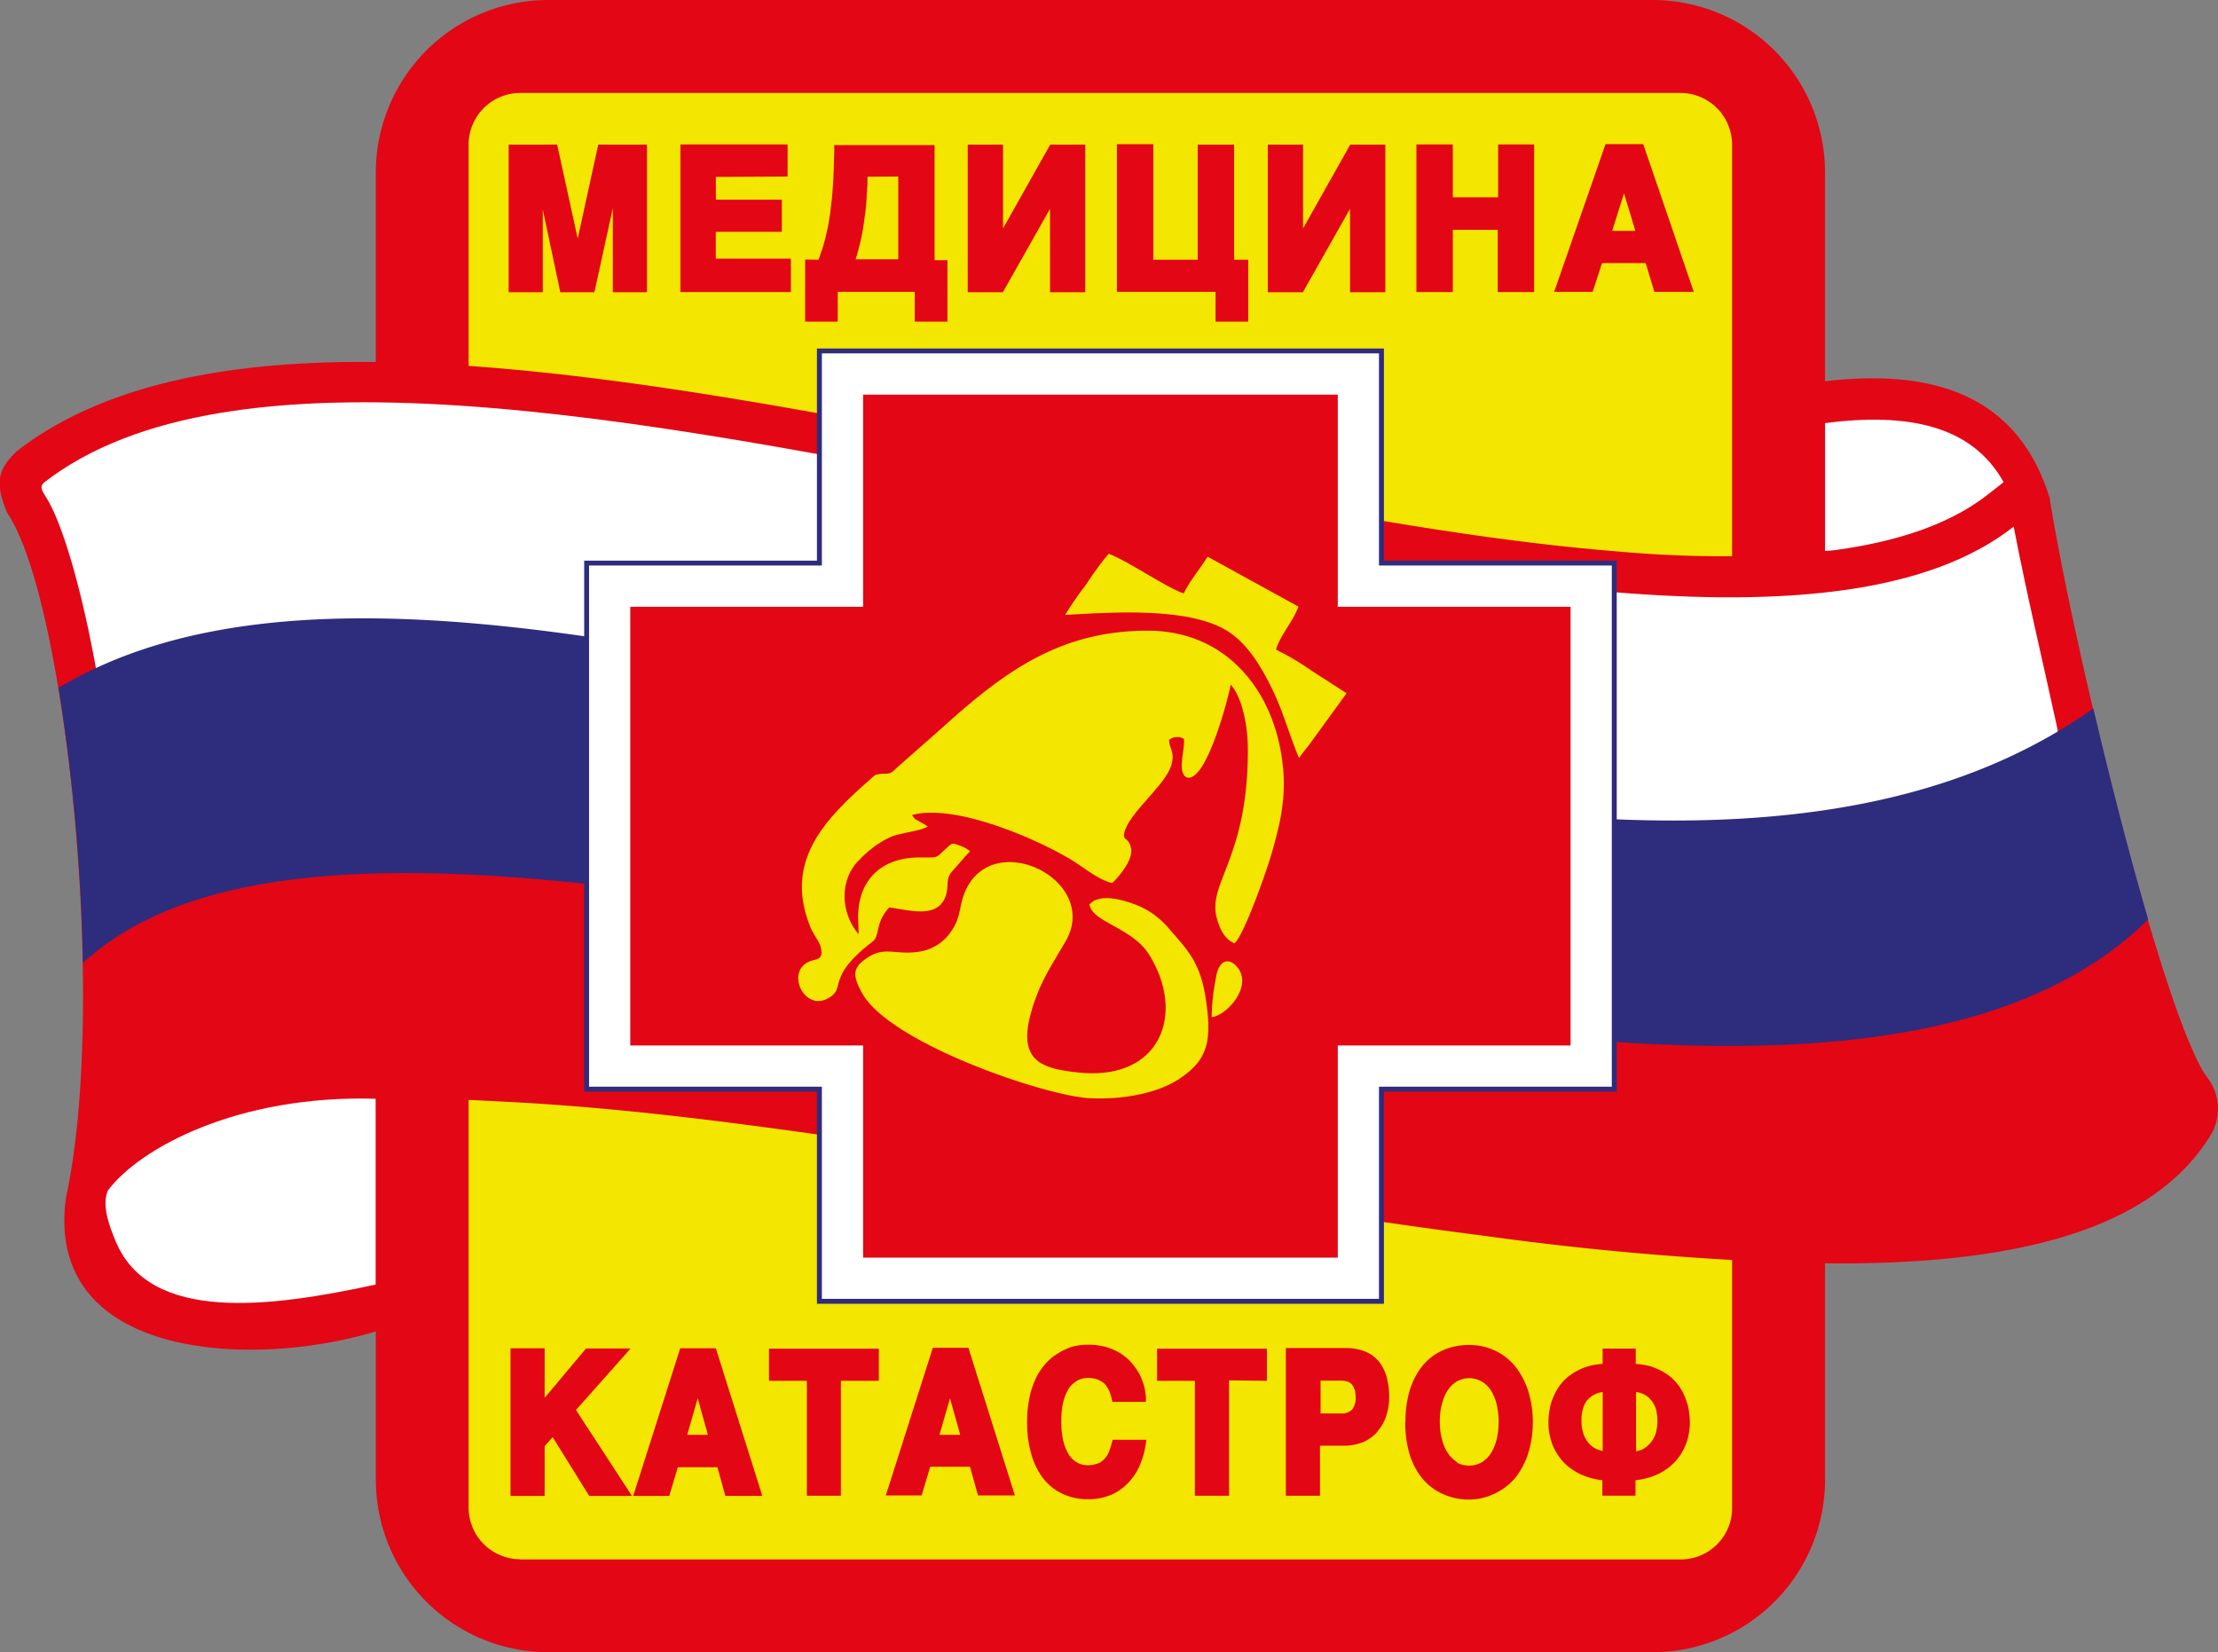 <?xml version="1.0" encoding="UTF-8"?> <svg xmlns="http://www.w3.org/2000/svg" id="Layer_1" data-name="Layer 1" viewBox="0 0 345.54 257.4"><rect x="0" y="0" width="345.54" height="257.4" fill="#808080" stroke="none"/> <defs> <style>.cls-1{fill:#e30614;}.cls-2{fill:#f3e600;}.cls-3{fill:#fff;}.cls-4{fill:#2e2c7c;}</style> </defs> <path class="cls-1" d="M209.34,292.89H381.53a26.87,26.87,0,0,1,26.79,26.79V523.5a26.86,26.86,0,0,1-26.79,26.78H209.34a26.87,26.87,0,0,1-26.79-26.78V319.68a26.87,26.87,0,0,1,26.79-26.79" transform="translate(-124 -292.89)"></path> <path class="cls-2" d="M205,535.83H385.84a8,8,0,0,0,8-8V315.37a8.06,8.06,0,0,0-8-8H205a8.06,8.06,0,0,0-8,8V527.8a8.06,8.06,0,0,0,8,8" transform="translate(-124 -292.89)"></path> <path class="cls-1" d="M377,323l-1.84,5.85h3.61L377,323Zm-117.86-2.58c0,.29,0,.58,0,.86v0c0,.67-.07,1.35-.12,2,0,.83-.1,1.65-.18,2.48h0c-.13.89-.24,1.78-.38,2.67s-.36,1.92-.6,2.86c-.16.66-.36,1.31-.57,2h6.65v-12.9Zm121.25,13.46h-6.81l-1.46,4.47h-6l8-23H380l7.87,23h-6.14l-1.35-4.47Zm-30-10.25h7v-8.24H363v23h-5.67v-9.69h-7v9.69h-5.67v-23h5.67v8.24ZM327,328.48l7.35-13.06h5.47v23h-5.5v-13l-7.35,13h-5.46v-23H327v13.06Zm-23.41,4.87h7V315.42h5.67v17.93h2.2V343h-5.09v-4.65H298v-23h5.67v17.93Zm-23.33-4.87,7.35-13.06h5.46v23h-5.49v-13l-7.35,13h-5.47v-23h5.5v13.06Zm-28.74,4.87c.17-.48.33-1,.51-1.44.21-.66.4-1.34.56-2h0a24,24,0,0,0,.51-2.38h0c.2-1,.3-2,.41-3h0c.16-1.23.24-2.48.31-3.72.07-1.56.12-3.13.15-4.69v-.63H269.6v17.93h2V343h-5.09v-4.65h-12V343h-5.08v-9.68Zm-16-12.9V324H245.8v5H235.51v4.18h11.7v5.21H230v-23h16.7v5ZM214,330.06l3.2-14.64h7.59v23h-5.32v-13.1l-2.87,13.1h-5.31l-2.73-12.89v12.89h-5.32v-23h7.56l3.2,14.64Z" transform="translate(-124 -292.89)"></path> <path class="cls-1" d="M378.84,519a6,6,0,0,0,.76-.2,3.58,3.58,0,0,0,1.24-.82,4.55,4.55,0,0,0,1-1.48,6.58,6.58,0,0,0,.36-2.29,7,7,0,0,0-.17-1.59,4.12,4.12,0,0,0-.65-1.41,3.78,3.78,0,0,0-1.19-1.06,3.7,3.7,0,0,0-1.31-.4V519Zm-5.16-9.25a3.65,3.65,0,0,0-1.3.4h0a3.67,3.67,0,0,0-1.21,1,4,4,0,0,0-.62,1.43,5.63,5.63,0,0,0-.17,1.58v0h0a6.07,6.07,0,0,0,.37,2.28h0a4.27,4.27,0,0,0,.93,1.47,3.65,3.65,0,0,0,1.27.82,6.05,6.05,0,0,0,.73.2v-9.28Zm-22.7,11a4.09,4.09,0,0,0,3.77,0,4.9,4.9,0,0,0,1.46-1.37,7.46,7.46,0,0,0,.93-2.17,12.21,12.21,0,0,0,0-5.64,7.4,7.4,0,0,0-.93-2.16,4.32,4.32,0,0,0-1.45-1.34h0a3.9,3.9,0,0,0-3.75,0h0a4.33,4.33,0,0,0-1.42,1.34,6.28,6.28,0,0,0-.93,2.14v0a9.78,9.78,0,0,0-.35,2.8,9.89,9.89,0,0,0,.35,2.81h0v0a6.28,6.28,0,0,0,.93,2.14,4.82,4.82,0,0,0,1.43,1.38Zm-16-11.49a2.41,2.41,0,0,0-.43-.75l0,0h0a1.46,1.46,0,0,0-.64-.39,3.25,3.25,0,0,0-1-.15h-3.18v5.12h3.18a2.33,2.33,0,0,0,1.7-.57h0a2.85,2.85,0,0,0,.58-2,4.69,4.69,0,0,0-.16-1.24ZM272,510.73l-1.64,5.68h3.23L272,510.73Zm-39.31,0-1.63,5.68h3.22l-1.59-5.68Zm141,12.76a10.45,10.45,0,0,1-3.11-.78,9.07,9.07,0,0,1-2.89-1.92h0a8.83,8.83,0,0,1-1.83-2.83,9.43,9.43,0,0,1-.63-3.53,10.64,10.64,0,0,1,.17-1.86,8.78,8.78,0,0,1,.57-2,9.17,9.17,0,0,1,1.07-1.91h0a7.29,7.29,0,0,1,1.73-1.64,8.94,8.94,0,0,1,2.39-1.2h0a10.26,10.26,0,0,1,2.51-.45v-2.39h5.16v2.39a10.42,10.42,0,0,1,2.54.45h0a10.19,10.19,0,0,1,2.38,1.19h0a8,8,0,0,1,1.7,1.64h0a8.7,8.7,0,0,1,1.06,1.91,8.8,8.8,0,0,1,.58,2,11.7,11.7,0,0,1,.17,1.86,9.44,9.44,0,0,1-.64,3.53,8.67,8.67,0,0,1-1.83,2.83h0a9.11,9.11,0,0,1-2.86,1.92,10.56,10.56,0,0,1-3.14.78v2.41h-5.16v-2.41Zm-30.74-9.07a17.42,17.42,0,0,1,.59-4.66v0a11.74,11.74,0,0,1,1.86-3.83,8.59,8.59,0,0,1,3.13-2.57,9.88,9.88,0,0,1,4.35-.94,9.21,9.21,0,0,1,4.16.94,9,9,0,0,1,3.15,2.57,12,12,0,0,1,1.94,3.82,16.75,16.75,0,0,1,0,9.38,12.39,12.39,0,0,1-1.93,3.82h0A9.47,9.47,0,0,1,357,525.5a9.22,9.22,0,0,1-4.16,1,9.75,9.75,0,0,1-4.35-1,8.84,8.84,0,0,1-3.13-2.56,11.41,11.41,0,0,1-1.86-3.84h0a18,18,0,0,1-.59-4.67Zm-4.37,1.51a6,6,0,0,1-2.23,1.62,7.61,7.61,0,0,1-2.94.56h-3.77v7.79h-5.32v-23h9.41a7.92,7.92,0,0,1,2.93.53,5.37,5.37,0,0,1,2.14,1.54h0a6.75,6.75,0,0,1,1.22,2.44,11.3,11.3,0,0,1,.4,3.07,9.42,9.42,0,0,1-.46,3,6.89,6.89,0,0,1-1.39,2.42Zm-23.11-8V525.9h-5.32V508h-5.89v-5h17.11v5Zm-20.3,12.92a3.52,3.52,0,0,0,1.08-.91,3.47,3.47,0,0,0,.6-1.12v0c.13-.37.26-.75.36-1.14l.12-.49h5.26l-.11.74a12.8,12.8,0,0,1-1.14,3.73,9.31,9.31,0,0,1-2,2.65,7.81,7.81,0,0,1-2.66,1.61,9,9,0,0,1-3.13.53,9.37,9.37,0,0,1-4.1-.88,8.38,8.38,0,0,1-3-2.45,11.63,11.63,0,0,1-1.83-3.84,17.7,17.7,0,0,1-.61-4.86,17.47,17.47,0,0,1,.36-3.75,13.11,13.11,0,0,1,1-3.05,10,10,0,0,1,1.55-2.32,8.07,8.07,0,0,1,2-1.63,8.92,8.92,0,0,1,2.19-1h0a9.59,9.59,0,0,1,2.33-.29,10.29,10.29,0,0,1,3,.39h0a9.2,9.2,0,0,1,2.31,1.08,7.65,7.65,0,0,1,1.71,1.55,10.08,10.08,0,0,1,1.15,1.74h0a12.2,12.2,0,0,1,.65,1.78h0v0a9.62,9.62,0,0,1,.26,1.68l0,.68h-5.21l-.31-1.19a6.37,6.37,0,0,0-.29-.72,6.12,6.12,0,0,0-.43-.69,3,3,0,0,0-.63-.55h0a4.26,4.26,0,0,0-.92-.42,4.91,4.91,0,0,0-1.32-.15,4.27,4.27,0,0,0-.71.07,4.94,4.94,0,0,0-.86.33,5.7,5.7,0,0,0-.91.71,3.91,3.91,0,0,0-.75,1.13v0a7.17,7.17,0,0,0-.61,1.85,13.42,13.42,0,0,0-.23,2.68,13.7,13.7,0,0,0,.3,3,7.18,7.18,0,0,0,.86,2.15,3.71,3.71,0,0,0,1.28,1.24h0a3.27,3.27,0,0,0,1.64.43,4,4,0,0,0,1.77-.35Zm-20.08.54h-6.17l-1.34,4.47H262l7.32-23h5.55l7.24,23h-5.75l-1.24-4.47ZM255,508V525.9H249.7V508h-5.9v-5h17.11v5Zm-19.25,13.46H229.6l-1.34,4.47h-5.61l7.32-23h5.55l7.24,23H237l-1.24-4.47Zm-26.9-10.8,6.44-7.69h6.95l-8.51,9.58,8.72,13.38h-6.66l-5.7-9.16-1.24,1.42v7.74h-5.32v-23h5.32v7.69Z" transform="translate(-124 -292.89)"></path> <path class="cls-1" d="M467.53,460.22l.21.33a1,1,0,0,0,.08.11l.3.44a7.92,7.92,0,0,1,.18,8.78c-5.68,9.14-15.63,13.91-25.72,16.49-12.34,3.16-26.27,3.58-39,3.25a472.23,472.23,0,0,1-48.08-4.17c-17.64-2.27-35.21-5.06-52.77-7.87s-34.95-5.66-52.48-8.11c-15.55-2.18-31.3-4.11-47-4.92-6.29-.33-13.38-.67-20.4-.66v36.32c-19.34,6-52,4.54-48.58-20.71h0c6.58-30.25,0-93.29-9.14-106.69-2-4.75-1.45-6.89,1.6-9.72,18.38-14.21,47.09-14.72,69.25-13.27,14.81,1,29.64,3.07,44.28,5.51,15.69,2.62,31.31,5.7,46.91,8.81,15.42,3.06,30.85,6.17,46.35,8.88,14,2.45,28.2,4.62,42.39,5.77a185.38,185.38,0,0,0,25.94.53V353.1l5.6-.71c15.76-2,30.51.75,35.86,18.06,3.4,21.61,16.88,78.06,24.17,89.77" transform="translate(-124 -292.89)"></path> <path class="cls-3" d="M130.71,368.18c57.54-45.12,253.86,48.49,307,6.75,2,10.41,4.49,20.79,6.74,31.16h0c8.68,37.9-289.71,1.68-304.43-8.37l-.86.46c-2.51-14.25-5.63-24.17-8-27.86-.62-.95-1-1.65-.39-2.14" transform="translate(-124 -292.89)"></path> <path class="cls-4" d="M458.66,436.13c-61.67,60.74-267.52-43-321.73,6.76a306,306,0,0,0-3.81-42.84c71.72-43,237.25,59.79,317,3.2,2.6,11.11,5.61,22.83,8.55,32.88" transform="translate(-124 -292.89)"></path> <path class="cls-3" d="M436.14,368c-4.95-8.87-14.95-10.85-27.82-9.2v19.93l1.32-.11.87-.12c8-1.15,16.72-3.5,23.19-8.58l2.44-1.92Z" transform="translate(-124 -292.89)"></path> <polygon class="cls-4" points="127.27 170.06 91.01 170.06 91.01 87.34 127.27 87.34 127.27 54.29 215.6 54.29 215.6 87.34 251.87 87.34 251.87 170.06 215.6 170.06 215.6 203.11 127.27 203.11 127.27 170.06 127.27 170.06"></polygon> <polygon class="cls-3" points="128.04 169.29 91.77 169.29 91.77 88.1 128.04 88.1 128.04 55.05 214.83 55.05 214.83 88.1 251.1 88.1 251.1 169.29 214.83 169.29 214.83 202.34 128.04 202.34 128.04 169.29 128.04 169.29"></polygon> <polygon class="cls-1" points="134.46 195.92 208.41 195.92 208.41 162.87 244.68 162.87 244.68 94.53 208.41 94.53 208.41 61.48 134.46 61.48 134.46 94.53 98.19 94.53 98.19 162.87 134.46 162.87 134.46 195.92 134.46 195.92"></polygon> <path class="cls-2" d="M258.76,419.71c2.12-.33,2.3-.51,4.41.09.74-3.44,2.79-4.73,3.06-5.52-3.47-.95-6.49,3.42-7.47,5.43m54,31.64c2.38-.25,6.67-5,3.81-8-1.47-1.5-2.82-.46-3.13,1.83a34.55,34.55,0,0,0-.68,6.13Zm-42.9-39.6c1.17-.07,2.17-.31,3.27-.47,1.3-.19,2.4.1,3.16,0,1.68-.23,10.58-8.23,11-10.63-3.36-.51-16.18,8.79-17.44,11.1Zm20.07-23.06c7.59-.43,20-1.3,25.82,2.86,2.65,1.9,4.55,4.85,6.36,8.52s2.65,7.05,4.26,10.92c.34-.56,1.34-1.72,1.78-2.35l5.61-7.72c-.05-.05-.13-.19-.15-.14l-5.24-3.38a43,43,0,0,0-5.58-3.31c.66-2.27,2.67-4.39,3.49-6.7l-14.15-7.78c-1,1.65-3.12,4.24-3.69,5.72-2.16-.56-9-5.21-11.72-6.17a45.11,45.11,0,0,0-3.49,4.76,53.59,53.59,0,0,0-3.3,4.77Zm3.8,45.05c.24,2.74,6.63,3.65,9.25,7.81,5.83,9.28,1.79,19.77-10.95,18.42-5.42-.57-9.44-1.6-7.51-8.93,1.31-5,3.33-7.74,5.52-11.57,5.33-9.32-10.92-17.56-15.52-8.06-1.15,2.39-.73,4.21-2.19,6.34a7.25,7.25,0,0,1-5.42,3.43c-3.27.48-5.08-.86-7.68.84-2.39,1.56-2.51,2.71-.92,5.59,4.31,7.8,28.49,16,35.4,16.36,5,.26,10.47-.68,14-3,4.28-2.86,5.19-5.6,4.13-12.51-.9-5.83-2.88-7.6-5.94-11.15a12.57,12.57,0,0,0-5.05-3.51c-1.86-.71-5.51-1.8-7.08-.05Zm-31.2.51c3.28.47,7.14,1.62,8.59-1.28.9-1.78,0-3.11,1.32-4.47,1-1.07,1.71-2,2.69-3a5.48,5.48,0,0,0-1.78-.94c-1.11-.41-1.05-.29-1.75.33-2,1.74-1.05,1.58-4.39,1.58-5.95,0-9.73,3.61-9.51,9.79l.07,2.16c-2.88-3.33-3-8.54.07-11.54a16.65,16.65,0,0,1,4.55-3.44c1.66-.84,4.81-1,6.14-1.78a12.33,12.33,0,0,0-1.15-.72c-.95-.55-.73-.26-1.29-1.08,6.46-1.77,18.63,3.36,24.34,6.7,2.6,1.52,4.47,3.31,6.84,3.9.93-.88,3.27-3.52,2.94-5.36-.37-2-1.53-1.06-.95-2.82,1-3.11,6.51-7.26,7.28-10.41.47-1.92-.37-2.3-.41-3.71a2,2,0,0,1,2.31-.16c.21,1.71-1.14,5.2.44,6,2.86.88,6.16-11.07,6.86-14.46,1.83,2.12,2.65,6.46,2.66,10,.07,17.15-6.38,20.87-4.82,26.45.52,1.84,1.25,3.18,2.72,3.86,1.46-1.18,4.89-10.92,5.68-13.59,1.73-5.83,2.73-10.51,1.43-16.94-2-10-9.13-18.18-20.62-18.18-13.66,0-22.35,6.39-32,15.12l-7.18,6.33c-1.34,1.4-1.58.48-3.31,1.06-7.15,6.31-14.48,12.93-10,23.79.38.91,1.36,2.23,1.53,2.87.6,2.31-.72,1.87-1.92,2.45-3.59,1.75-.34,8.29,3.64,5.3,1.89-1.41-.33-3.05,5.63-7.89,1.26-1,1.21-.76,1.68-2.75a6.54,6.54,0,0,1,1.62-3.1Z" transform="translate(-124 -292.89)"></path> <path class="cls-3" d="M142,486.22c5.32,12.88,24.14,10.32,40.52,6.79V464.06c-21.38-.64-36.73,7.63-41.71,14.29-1,2.31.22,5.53,1.19,7.87" transform="translate(-124 -292.89)"></path> </svg> 